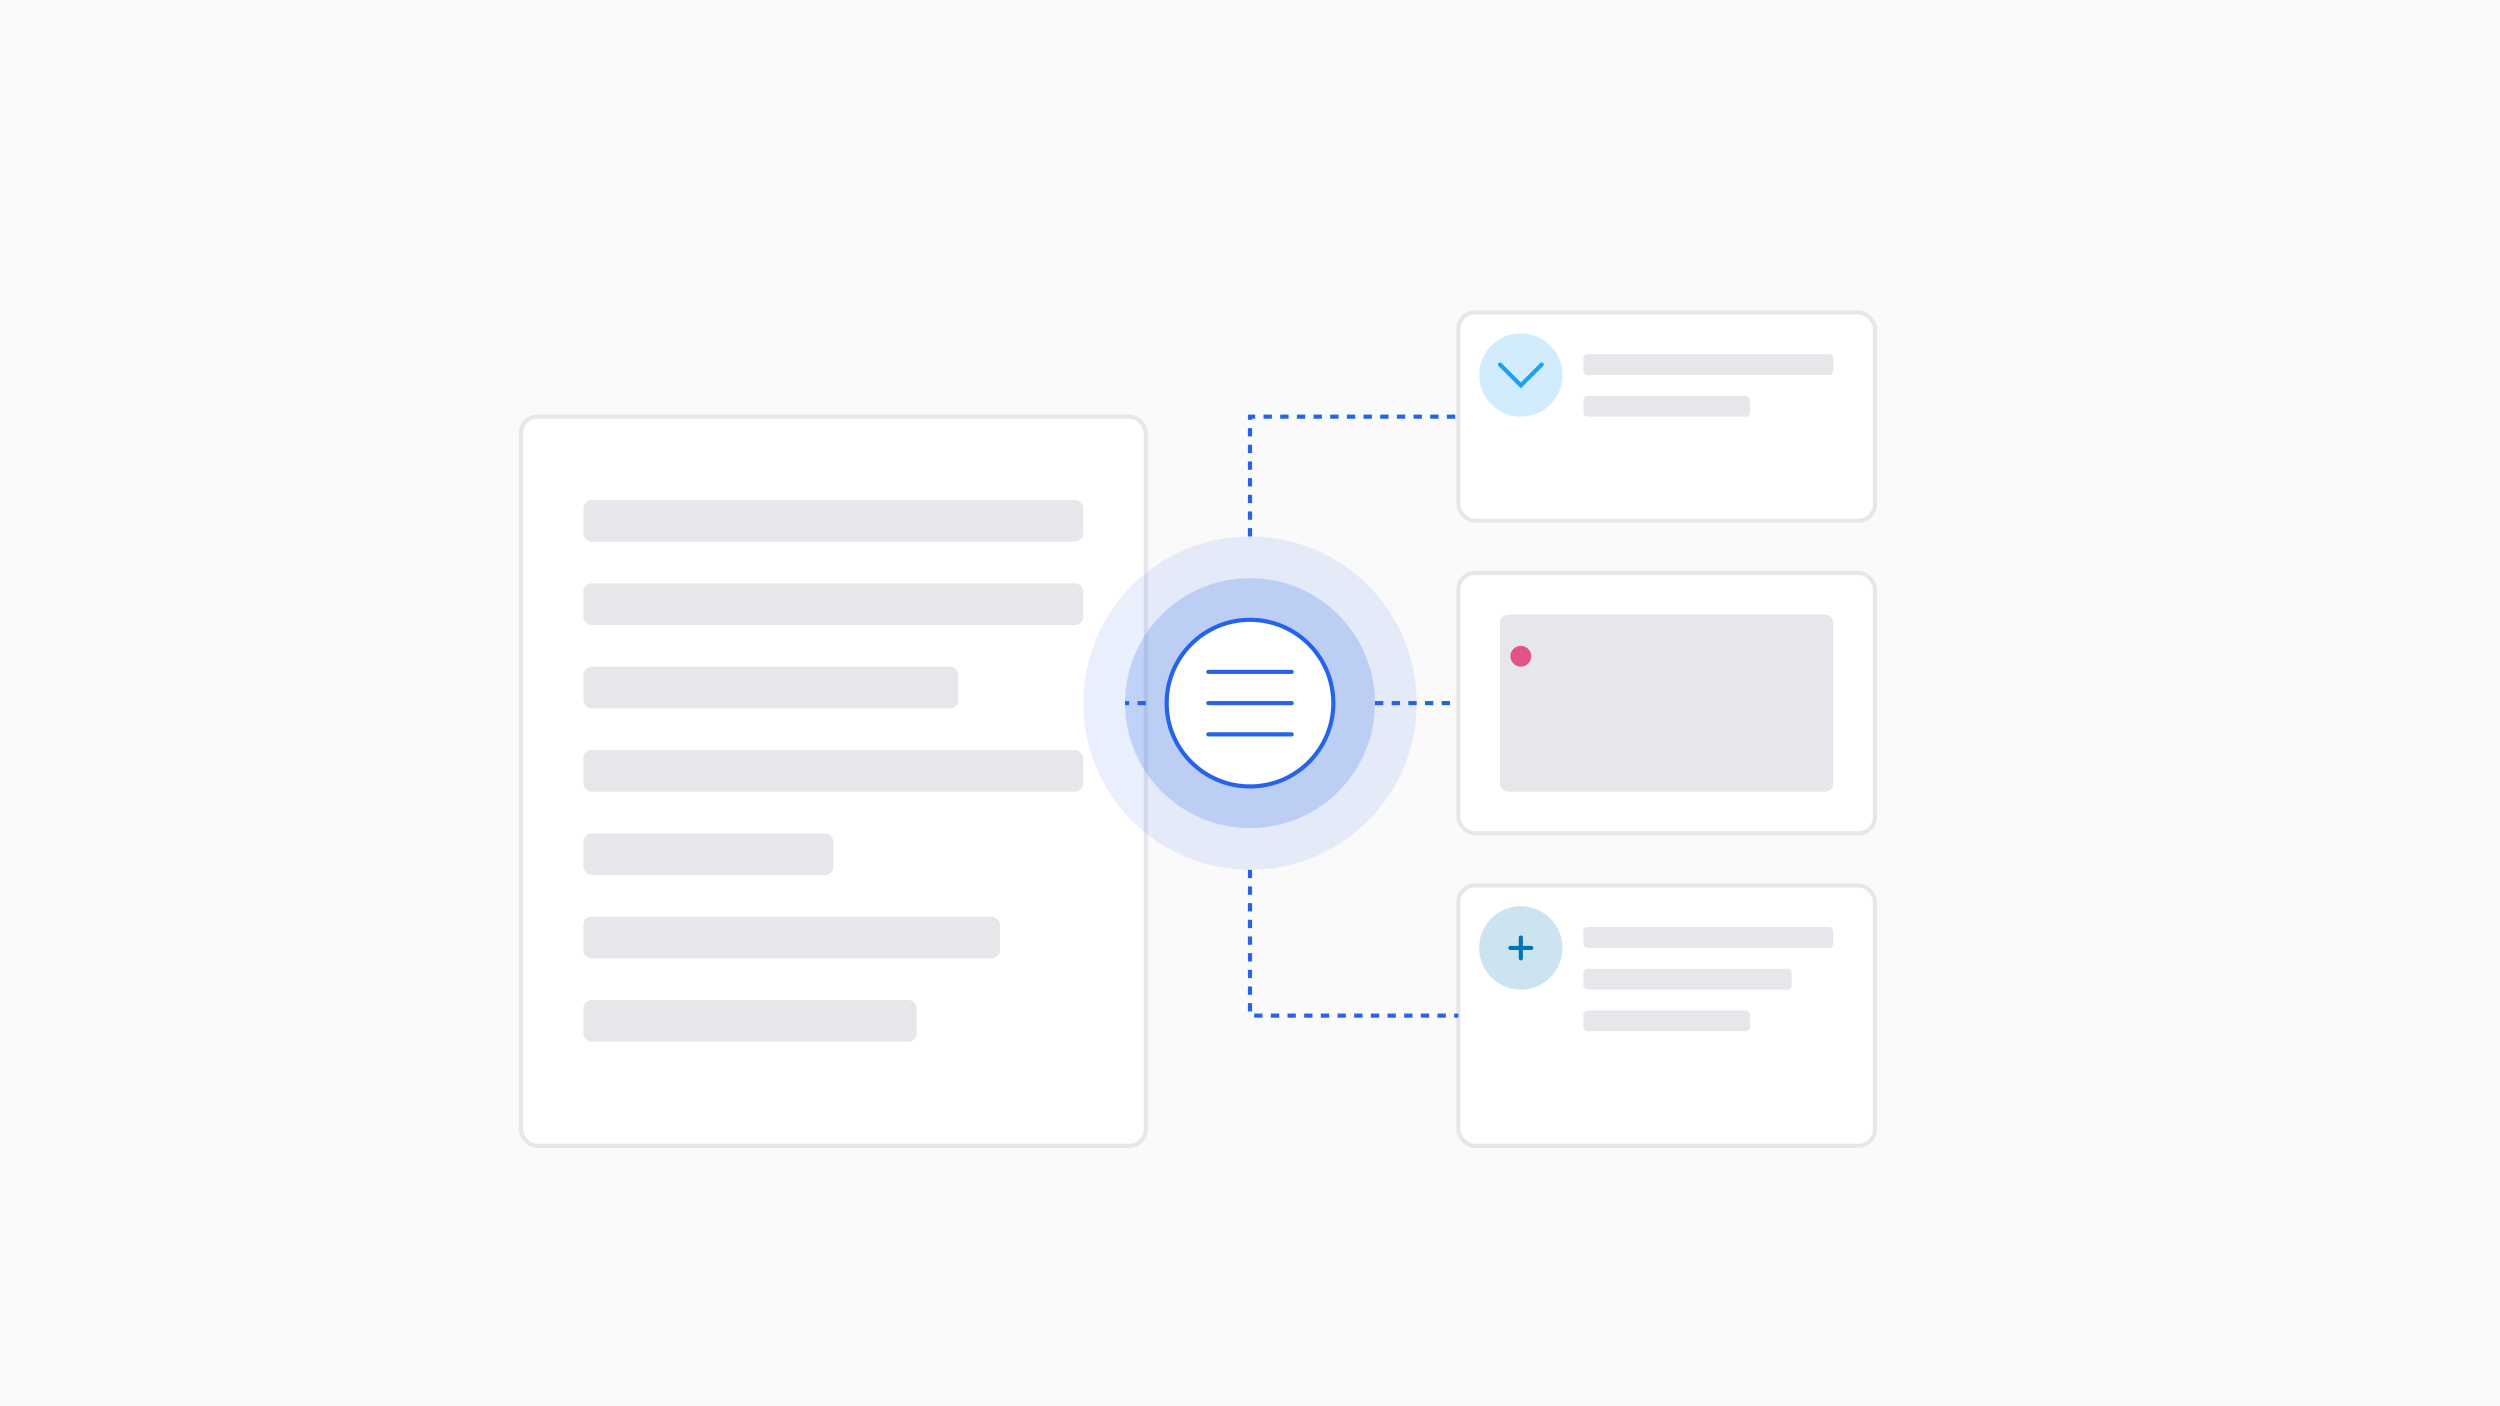 <svg width="1200" height="675" viewBox="0 0 1200 675" fill="none" xmlns="http://www.w3.org/2000/svg">
  <!-- Background elements -->
  <rect width="1200" height="675" fill="#FAFAFA" />
  
  <!-- Document/Content -->
  <rect x="250" y="200" width="300" height="350" rx="8" fill="white" stroke="#E5E7EB" stroke-width="2"/>
  <rect x="280" y="240" width="240" height="20" rx="4" fill="#E5E7EB"/>
  <rect x="280" y="280" width="240" height="20" rx="4" fill="#E5E7EB"/>
  <rect x="280" y="320" width="180" height="20" rx="4" fill="#E5E7EB"/>
  <rect x="280" y="360" width="240" height="20" rx="4" fill="#E5E7EB"/>
  <rect x="280" y="400" width="120" height="20" rx="4" fill="#E5E7EB"/>
  <rect x="280" y="440" width="200" height="20" rx="4" fill="#E5E7EB"/>
  <rect x="280" y="480" width="160" height="20" rx="4" fill="#E5E7EB"/>
  
  <!-- AI Processing Circle -->
  <circle cx="600" cy="337.5" r="80" fill="#2563EB" opacity="0.1"/>
  <circle cx="600" cy="337.5" r="60" fill="#2563EB" opacity="0.2"/>
  <path d="M580 317.5L620 337.5L580 357.5V317.5Z" fill="#2563EB"/>
  
  <!-- Output Formats -->
  <!-- Twitter -->
  <rect x="700" y="150" width="200" height="100" rx="8" fill="white" stroke="#E5E7EB" stroke-width="2"/>
  <circle cx="730" cy="180" r="20" fill="#1DA1F2" opacity="0.2"/>
  <path d="M740 175L730 185L720 175" stroke="#1DA1F2" stroke-width="2" stroke-linecap="round"/>
  <rect x="760" y="170" width="120" height="10" rx="2" fill="#E5E7EB"/>
  <rect x="760" y="190" width="80" height="10" rx="2" fill="#E5E7EB"/>
  
  <!-- Instagram -->
  <rect x="700" y="275" width="200" height="125" rx="8" fill="white" stroke="#E5E7EB" stroke-width="2"/>
  <rect x="720" y="295" width="160" height="85" rx="4" fill="#E5E7EB"/>
  <circle cx="730" cy="315" r="5" fill="#E1306C" opacity="0.8"/>
  
  <!-- LinkedIn -->
  <rect x="700" y="425" width="200" height="125" rx="8" fill="white" stroke="#E5E7EB" stroke-width="2"/>
  <circle cx="730" cy="455" r="20" fill="#0077B5" opacity="0.2"/>
  <path d="M725 455H735M730 450V460" stroke="#0077B5" stroke-width="2" stroke-linecap="round"/>
  <rect x="760" y="445" width="120" height="10" rx="2" fill="#E5E7EB"/>
  <rect x="760" y="465" width="100" height="10" rx="2" fill="#E5E7EB"/>
  <rect x="760" y="485" width="80" height="10" rx="2" fill="#E5E7EB"/>
  
  <!-- Connection Lines -->
  <path d="M550 337.5H540" stroke="#2563EB" stroke-width="2" stroke-dasharray="4 4"/>
  <path d="M660 337.5H700" stroke="#2563EB" stroke-width="2" stroke-dasharray="4 4"/>
  <path d="M600 257.5V200H700V200" stroke="#2563EB" stroke-width="2" stroke-dasharray="4 4"/>
  <path d="M600 417.5V487.5H700V487.5" stroke="#2563EB" stroke-width="2" stroke-dasharray="4 4"/>
  
  <!-- Transformation Icons -->
  <circle cx="600" cy="337.5" r="40" fill="white" stroke="#2563EB" stroke-width="2"/>
  <path d="M580 322.5H620M580 337.5H620M580 352.5H620" stroke="#2563EB" stroke-width="2" stroke-linecap="round"/>
</svg> 